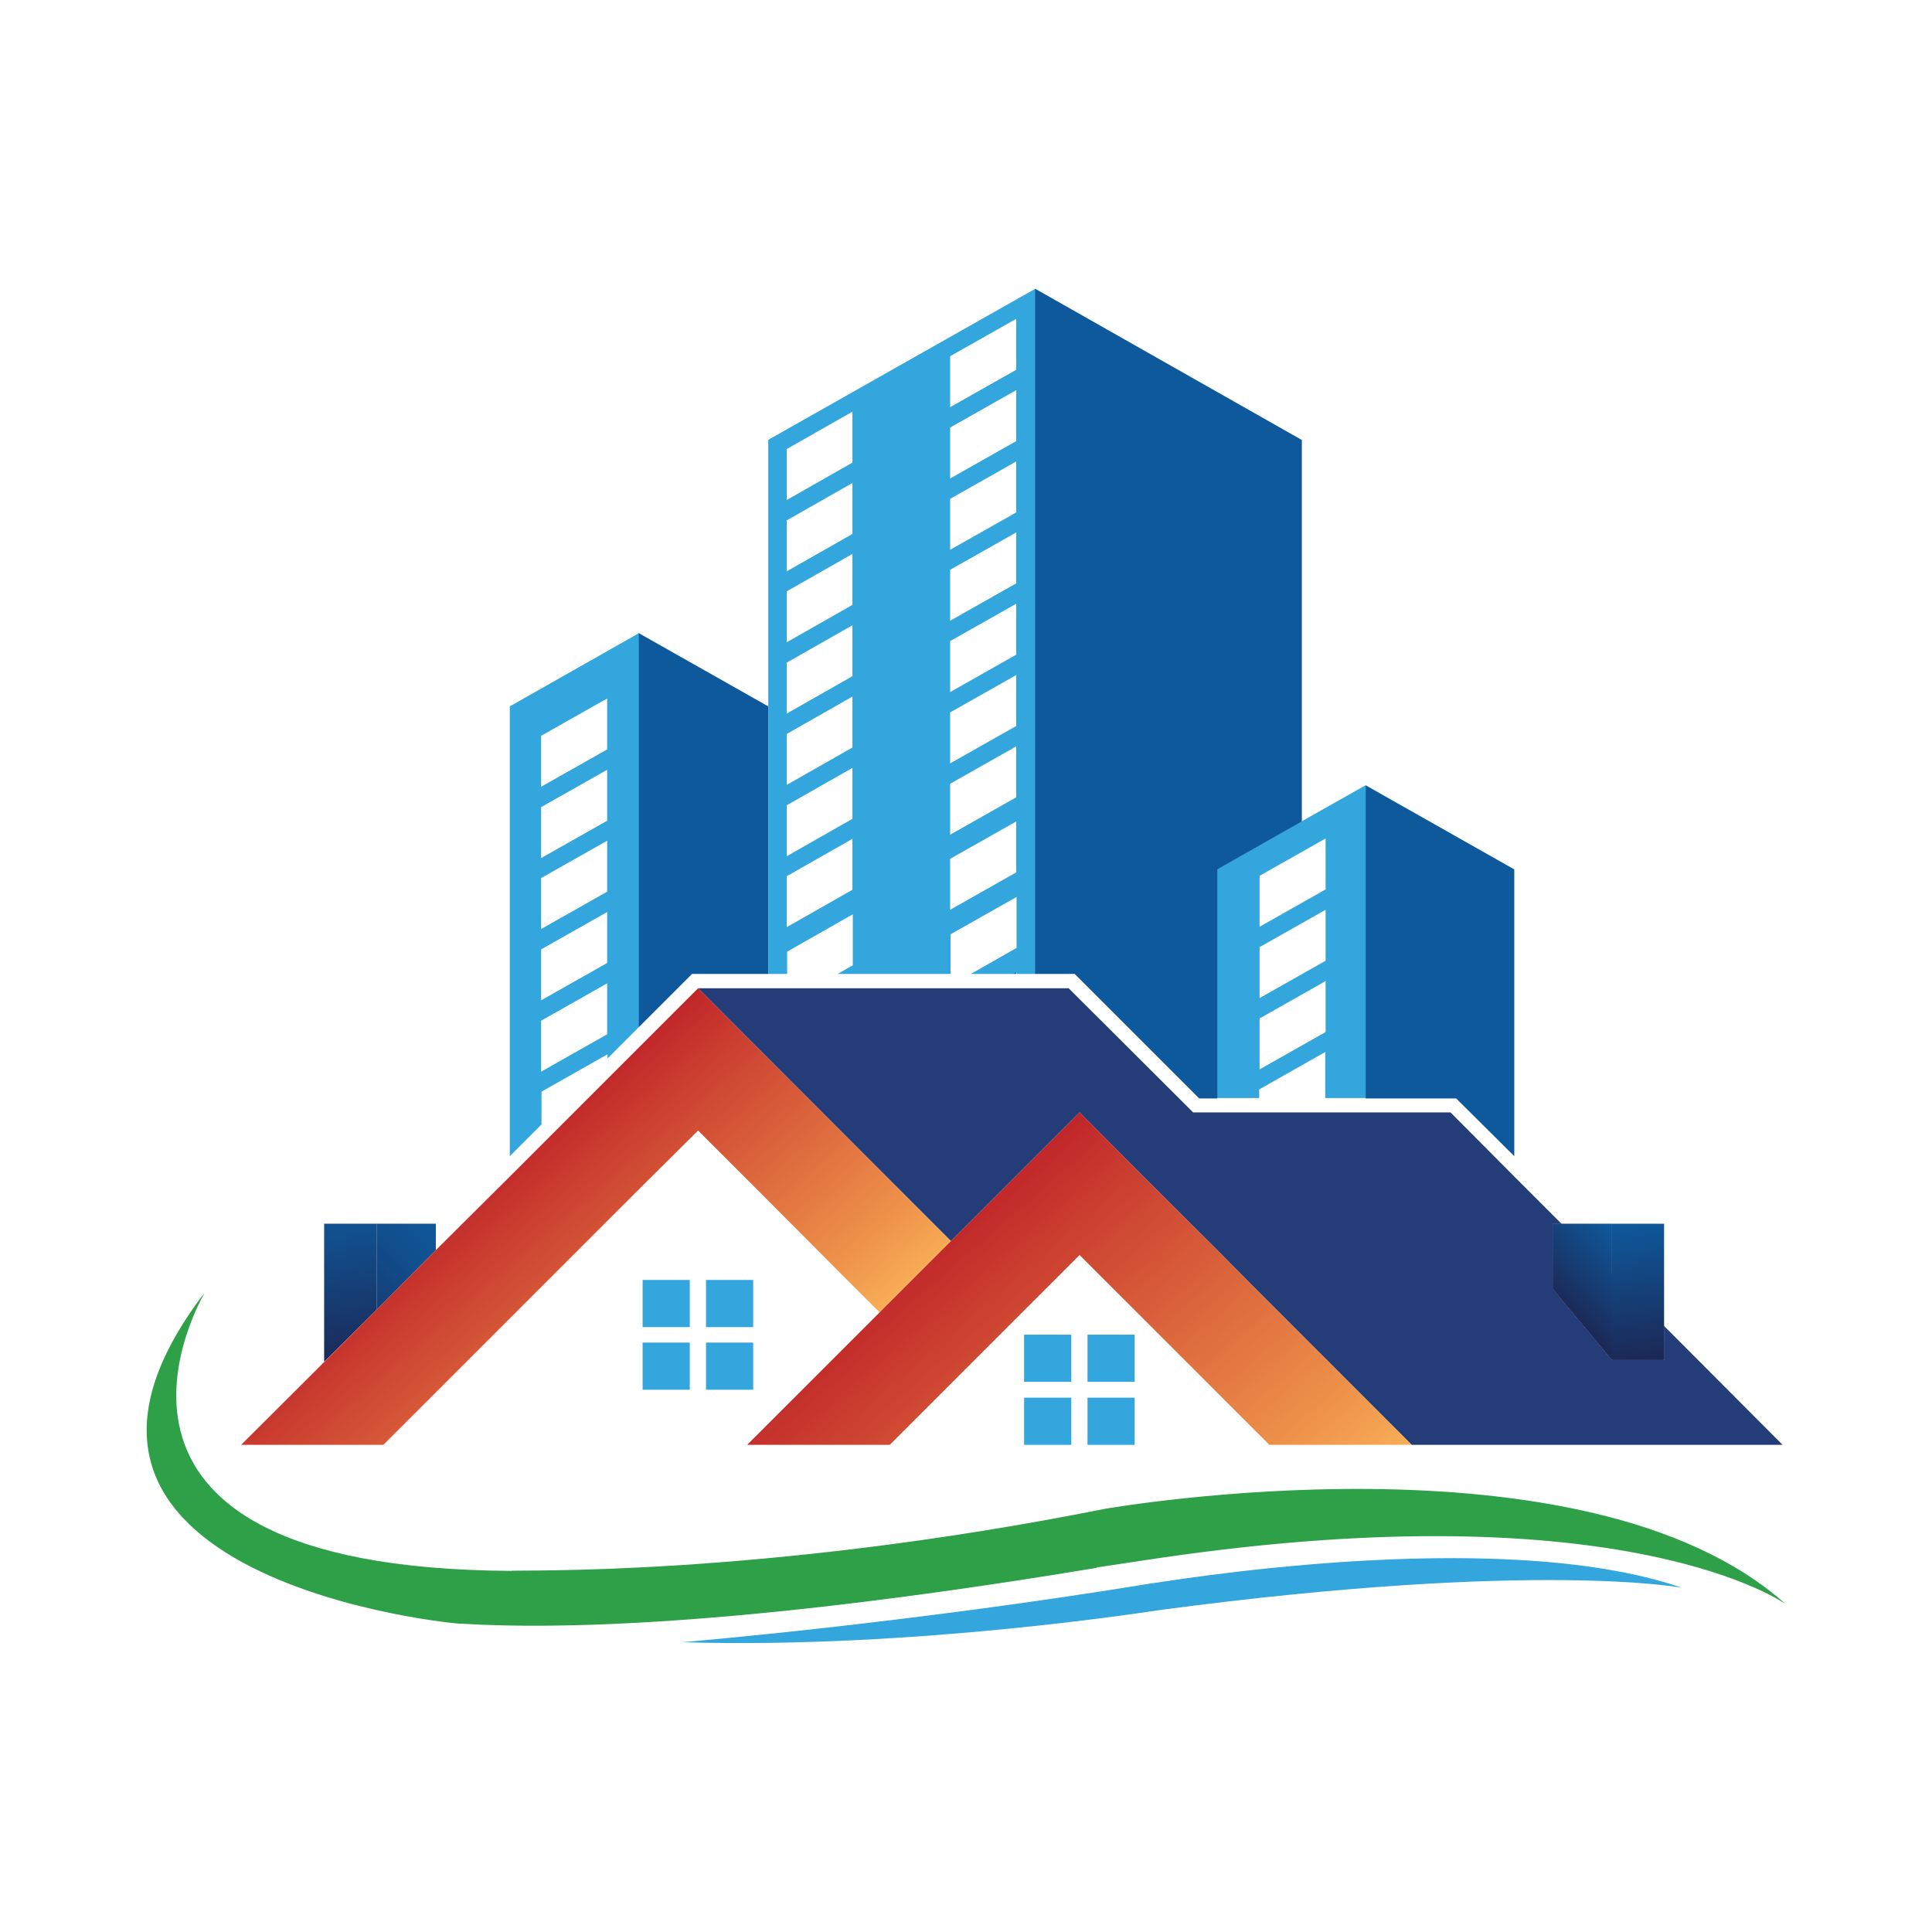 <?xml version="1.0" encoding="UTF-8"?> <svg xmlns="http://www.w3.org/2000/svg" xmlns:xlink="http://www.w3.org/1999/xlink" version="1.1" viewBox="0 0 512 512"><defs><style> .cls-1 { fill: url(#linear-gradient-2); } .cls-2 { fill: #0e599c; } .cls-3 { fill: #2ea048; } .cls-4 { fill: url(#linear-gradient-4); } .cls-5 { fill: #243c77; } .cls-6 { fill: url(#linear-gradient-3); } .cls-7 { fill: url(#linear-gradient-5); } .cls-8 { fill: #34a6de; } .cls-9 { fill: url(#linear-gradient-6); } .cls-10 { fill: url(#linear-gradient); } </style><linearGradient id="linear-gradient" x1="76.1" y1="154.7" x2="113.3" y2="191.9" gradientTransform="translate(0 514) scale(1 -1)" gradientUnits="userSpaceOnUse"><stop offset="0" stop-color="#1c2754"></stop><stop offset="1" stop-color="#0e599c"></stop></linearGradient><linearGradient id="linear-gradient-2" x1="89.4" y1="196" x2="95.7" y2="150.9" gradientTransform="translate(0 514) scale(1 -1)" gradientUnits="userSpaceOnUse"><stop offset="0" stop-color="#0e599c"></stop><stop offset="1" stop-color="#1c2754"></stop></linearGradient><linearGradient id="linear-gradient-3" x1="123" y1="198.5" x2="186.2" y2="125.5" gradientTransform="translate(0 514) scale(1 -1)" gradientUnits="userSpaceOnUse"><stop offset="0" stop-color="#c02629"></stop><stop offset=".2" stop-color="#cc4231"></stop><stop offset=".8" stop-color="#ed8f49"></stop><stop offset="1" stop-color="#f8ae56"></stop></linearGradient><linearGradient id="linear-gradient-4" x1="242.5" y1="181.4" x2="323.8" y2="87.5" xlink:href="#linear-gradient-3"></linearGradient><linearGradient id="linear-gradient-5" x1="414.3" y1="166.6" x2="432.3" y2="184.7" xlink:href="#linear-gradient"></linearGradient><linearGradient id="linear-gradient-6" x1="431.5" y1="190.4" x2="436.8" y2="153" xlink:href="#linear-gradient-2"></linearGradient></defs><g><g id="Layer_1"><g id="Layer_1-2"><g><g><g><polygon class="cls-10" points="115.5 324.3 115.5 331.3 99.8 347.1 99.8 324.3 115.5 324.3"></polygon><polygon class="cls-1" points="99.8 324.3 99.8 347.1 85.9 360.9 85.9 324.3 99.8 324.3"></polygon></g><g><polygon class="cls-5" points="472.4 382.9 374.1 382.9 331.1 339.9 330.9 339.7 322.6 331.3 303.6 312.4 286.1 294.8 274.2 306.7 252 328.9 203.6 280.5 185 261.9 283.2 261.9 316.2 294.8 384.4 294.8 401.3 311.8 413.8 324.3 411.5 324.3 411.5 341.6 427.2 360.4 441.1 360.4 441.1 351.5 472.4 382.9"></polygon><polygon class="cls-6" points="252 328.9 233.1 347.8 225 339.7 203.6 318.2 185 299.6 169.3 315.2 101.6 382.9 63.9 382.9 99.8 347.1 115.5 331.3 135.1 311.8 185 261.9 203.6 280.5 252 328.9"></polygon></g><g><path class="cls-8" d="M361.9,208.1l-17,9.6-22.4,12.7v60.6h11.2v-2.3l17.5-9.9v12.2h10.7v-82.9h0ZM351.3,273.5l-17.5,9.9v-13.5l17.5-9.9v13.5ZM351.3,254.6l-17.5,9.9v-13.5l17.5-9.9v13.5ZM351.3,235.7l-17.5,9.9v-13.5l17.5-9.9v13.5Z"></path><path class="cls-8" d="M169.3,167.8l-34.2,19.4v119.2l8.4-8.4v-8.7l17.5-9.9v1.1l8.4-8.4s0-104.4,0-104.4ZM160.9,274.1l-17.5,9.9v-13.5l17.5-9.9v13.5ZM160.9,255.2l-17.5,9.9v-13.5l17.5-9.9v13.5ZM160.9,236.3l-17.5,9.9v-13.5l17.5-9.9v13.5ZM160.9,217.5l-17.5,9.9v-13.5l17.5-9.9v13.5ZM160.9,198.6l-17.5,9.9v-13.5l17.5-9.9v13.5Z"></path><polygon class="cls-2" points="183.4 258.1 203.6 258.1 203.6 187.2 169.3 167.8 169.3 272.2 183.4 258.1"></polygon><g><path class="cls-8" d="M203.6,116.6v141.5h5v-5.9l17.4-9.9v13.5l-4,2.3h29.9v-10.5l17.5-9.9v13.5l-12.1,6.9h11.4l.7-.4v.4h5V76.5l-70.7,40h0ZM225.9,235.8l-17.4,9.9v-13.5l17.4-9.9v13.5ZM225.9,217l-17.4,9.9v-13.5l17.4-9.9v13.5ZM225.9,198.1l-17.4,9.9v-13.5l17.4-9.9v13.5ZM225.9,179.2l-17.4,9.9v-13.5l17.4-9.9v13.5ZM225.9,160.3l-17.4,9.9v-13.5l17.4-9.9v13.5ZM225.9,141.5l-17.4,9.9v-13.5l17.4-9.9v13.5ZM225.9,122.6l-17.4,9.9v-13.5l17.4-9.9v13.5ZM269.3,231.2l-17.5,9.9v-13.5l17.5-9.9v13.5ZM269.3,211.3l-17.5,9.9v-13.5l17.5-9.9v13.5ZM269.3,192.4l-17.5,9.9v-13.5l17.5-9.9v13.5ZM269.3,173.5l-17.5,9.9v-13.5l17.5-9.9v13.5ZM269.3,154.6l-17.5,9.9v-13.5l17.5-9.9v13.5ZM269.3,135.8l-17.5,9.9v-13.5l17.5-9.9v13.5ZM269.3,116.9l-17.5,9.9v-13.5l17.5-9.9v13.5ZM269.3,98l-17.5,9.9v-13.5l17.5-9.9s0,13.5,0,13.5Z"></path><polygon class="cls-2" points="269.3 257.7 269.3 258.1 268.6 258.1 269.3 257.7"></polygon></g><polygon class="cls-2" points="284.8 258.1 317.8 291.1 322.6 291.1 322.6 230.4 345 217.7 345 116.6 274.3 76.5 274.3 258.1 284.8 258.1"></polygon><polygon class="cls-2" points="385.9 291.1 401.3 306.4 401.3 230.4 361.9 208.1 361.9 291.1 385.9 291.1"></polygon></g><polygon class="cls-4" points="374.1 382.9 336.4 382.9 286.1 332.6 279 339.7 235.8 382.9 198 382.9 252 328.9 274.2 306.7 286.1 294.8 303.6 312.4 322.6 331.3 330.9 339.7 331.1 339.9 374.1 382.9"></polygon><rect class="cls-8" x="170.3" y="339.2" width="12.5" height="12.5"></rect><rect class="cls-8" x="187.1" y="339.2" width="12.5" height="12.5"></rect><rect class="cls-8" x="170.3" y="355.8" width="12.5" height="12.5"></rect><rect class="cls-8" x="187.1" y="355.8" width="12.5" height="12.5"></rect><rect class="cls-8" x="271.4" y="353.7" width="12.5" height="12.5"></rect><rect class="cls-8" x="288.2" y="353.7" width="12.5" height="12.5"></rect><rect class="cls-8" x="271.4" y="370.4" width="12.5" height="12.5"></rect><rect class="cls-8" x="288.2" y="370.4" width="12.5" height="12.5"></rect><polygon class="cls-5" points="411.5 341.6 427.2 360.4 427.2 337.7 413.8 324.3 411.5 324.3 411.5 341.6"></polygon><polygon class="cls-5" points="427.2 360.4 441.1 360.4 441.1 351.5 427.2 337.7 427.2 360.4"></polygon><g><polygon class="cls-7" points="427.2 324.3 427.2 360.4 411.5 341.6 411.5 324.3 427.2 324.3"></polygon><rect class="cls-9" x="427.2" y="324.3" width="13.8" height="36.1"></rect></g></g><g><path class="cls-3" d="M290.6,415.5c-27.4,4.5-111.6,18.2-168.3,14.8.4.4-126.4-11.3-68.1-87.7,0,.4-44,73,81.3,73.7.4-.4,65.5,1.9,157.6-16.5.4,0,126.9-22.3,180.1,25.3,0,0-42-30.4-166-12.2l-16.6,2.5h0Z"></path><path class="cls-8" d="M445.9,420.8s-38.3-7.4-138,5.8c-.4,0-65.1,10.5-127.2,8.6.4,0,59.8-5,124.5-15.6.2.2,91.1-15.9,140.6,1.2Z"></path></g></g></g></g></g></svg> 